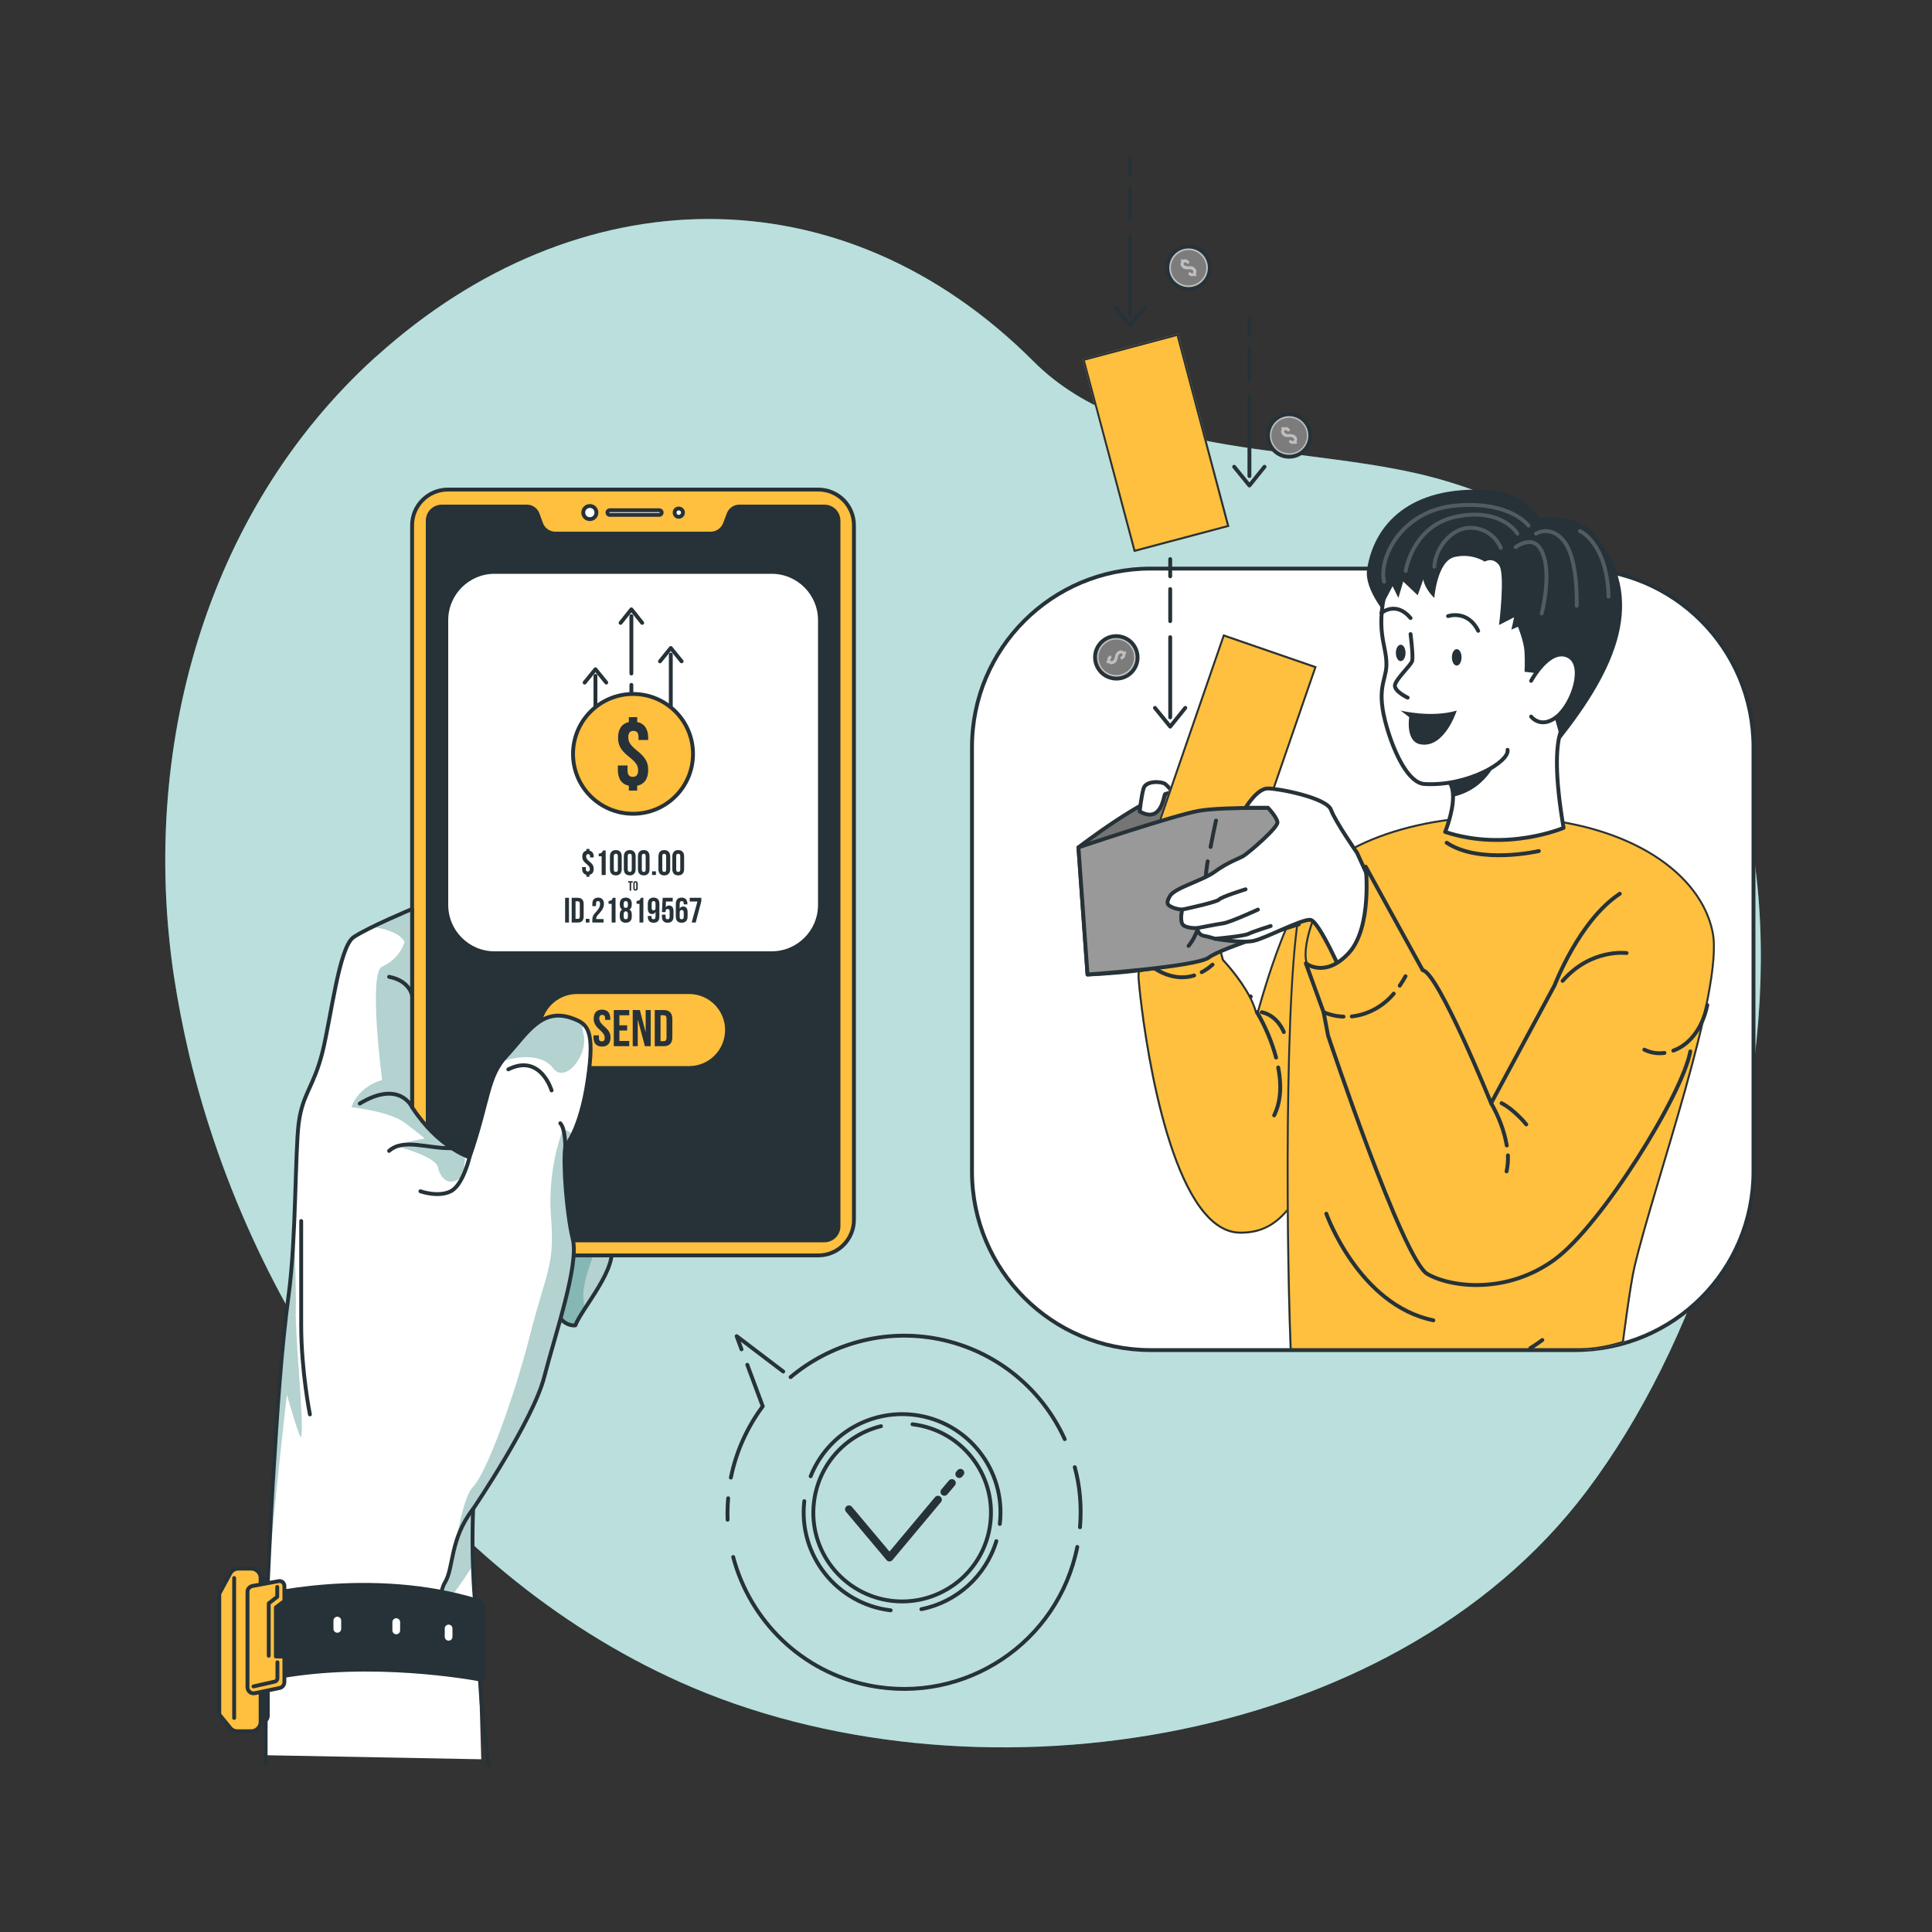 <svg xmlns="http://www.w3.org/2000/svg" viewBox="0 0 1000 1000" width="1000" height="1000"><rect x="0" y="0" width="1000" height="1000" fill="#333333" stroke="none"/><title>4457838</title><defs><clipPath clipPathUnits="userSpaceOnUse" id="cp1"><path d="m627.04 472.38c-6.13-10.12-35.58-9.96-38.25-5.46 0 0 14.59 47.17 30.85 42.28 16.26-4.89 7.4-36.82 7.4-36.82z"></path></clipPath><clipPath clipPathUnits="userSpaceOnUse" id="cp2"><path d="m591.91 496.38c0 0-3.12 3.56-3.12 8.9 0 4.4 8.39 92.26 34.29 122.85 5.43 6.42 11.63 10.31 18.69 10.4 21.93 0.23 32.54-17.16 46.5-57.5q2.6-7.53 5.41-16.18c13.56-41.64 30.23-128.49 30.23-128.49 0 0-29.58 6.86-47.12 24.25-7.67 7.6-15.65 29.17-20.76 45.01-2.51 7.78-4.33 14.17-5.09 16.87-0.24 0.89-0.37 1.38-0.37 1.38-0.67-2.61-1.79-5.28-3.1-7.87q-0.02-0.05-0.03-0.07-0.08-0.1-0.11-0.2c-5.29-10.16-13.9-19.13-13.9-19.13l-6.39-24.21c0 0-2.25 4.41-12.47 5.98-10.22 1.56-25.78-11.44-25.78-11.44z"></path></clipPath><clipPath clipPathUnits="userSpaceOnUse" id="cp3"><path d="m840.48 694.87c0 0 3.73-29.44 6-39.05 10.24-43.28 46.3-143.54 40.49-173.21-5.98-30.49-42.54-57.17-101.53-60.1-54.72-2.73-99.83 16.67-110.62 39.21-10.29 21.52-9.87 170.05-7.26 237.06 0 0 112.73 0 150.31 0 11.87 0 22.61-3.91 22.61-3.91z"></path></clipPath><clipPath clipPathUnits="userSpaceOnUse" id="cp4"><path d="m681.49 344.97l-33.69 97.68-48.38-16.68 33.7-97.69z"></path></clipPath><clipPath clipPathUnits="userSpaceOnUse" id="cp5"><path d="m586.89 285.74l-26.55-99.87 49.46-13.14 26.54 99.87z"></path></clipPath><clipPath clipPathUnits="userSpaceOnUse" id="cp6"><path d="m706.92 448.57c-2.8-5.08-10.8-2.63-20.13 12.04-9.33 14.66-13.14 31.77-10.89 37.99 2.26 6.23 32.45 13.78 32.45 13.78l6.22-15.78z"></path></clipPath></defs><style>		.s0 { fill: #1A938A } 		.s1 { opacity: .7;fill: #ffffff } 		.s2 { fill: none;stroke: #263238;stroke-linecap: round;stroke-linejoin: round;stroke-width: 2 } 		.s3 { fill: none;stroke: #263238;stroke-linecap: round;stroke-linejoin: round;stroke-width: 4 } 		.s4 { fill: #ffffff;stroke: #263238;stroke-linecap: round;stroke-linejoin: round;stroke-width: 2 } 		.s5 { opacity: .7;fill: #000000 } 		.s6 { fill: #FFBF3F;stroke: #263238;stroke-linecap: round;stroke-linejoin: round;stroke-width: 2 } 		.s7 { fill: #263238 } 		.s8 { fill: none;stroke: #ffffff;stroke-linecap: round;stroke-linejoin: round;stroke-width: 2 } 		.s9 { fill: #757575;stroke: #263238;stroke-linecap: round;stroke-linejoin: round;stroke-width: 2 } 		.s10 { fill: #000000 } 		.s11 { fill: #999999;stroke: #263238;stroke-linecap: round;stroke-linejoin: round;stroke-width: 2 } 		.s12 { fill: #bfbfbf;stroke: #263238;stroke-linecap: round;stroke-linejoin: round;stroke-width: 2 } 		.s13 { fill: #ffffff } 		.s14 { opacity: .4;fill:rgb(65, 143, 138) } 	</style><g id="Background Simple"><g id="&lt;Group&gt;"><path id="&lt;Path&gt;" class="s0" d="m193.9 185.2q0.6-0.5 1.2-1c103.1-92.9 240.1-97 339.9 2.9 52 52.1 144.4 42.2 210.4 61 227.9 65 188.5 374.1 75.9 523.6-101.5 134.8-321.6 165.3-469.4 98.9-129.9-58.3-221.4-188.5-254-324.7-3.2-13.7-5.9-27.5-8-41.4-17.1-115.9 15.8-239 104-319.3z"></path><path id="&lt;Path&gt;" class="s1" d="m193.9 185.2q0.6-0.5 1.2-1c103.1-92.9 240.1-97 339.9 2.9 52 52.1 144.4 42.2 210.4 61 227.9 65 188.5 374.1 75.9 523.6-101.5 134.8-321.6 165.3-469.4 98.9-129.9-58.3-221.4-188.5-254-324.7-3.2-13.7-5.9-27.5-8-41.4-17.1-115.9 15.8-239 104-319.3z"></path></g></g><g id="Bubble"><g id="&lt;Group&gt;"><path id="&lt;Path&gt;" class="s2" d="m557.6 800.7c-9.9 49.5-58.1 81.6-107.6 71.7-35.4-7.1-61.9-33.8-70.5-66.5"></path><path id="&lt;Path&gt;" class="s2" d="m556.3 759.4c2.7 9.9 3.6 20.4 2.7 31.1"></path><path id="&lt;Path&gt;" class="s2" d="m409.2 712.8c20.5-17.2 48.4-25.3 76.7-19.7 29.9 6 53.5 26 65.2 51.8"></path><path id="&lt;Path&gt;" class="s2" d="m383.8 698.4l-2.5-6.8 24.1 18.3"></path><path id="&lt;Path&gt;" class="s2" d="m378.3 764.8c2.8-13.8 8.6-26.3 16.5-36.9l-8-21.5"></path><path id="&lt;Path&gt;" class="s2" d="m376.6 786.6q-0.2-5.5 0.3-11.1"></path><g id="&lt;Group&gt;"><path id="&lt;Path&gt;" class="s2" d="m472.3 737.2c25.2 3 43.3 25.8 40.3 51.1-2.9 25.2-25.8 43.2-51 40.3-25.2-3-43.3-25.8-40.3-51 2.3-19.7 16.6-35 34.7-39.4"></path><path id="&lt;Path&gt;" class="s2" d="m461 833.5c-27.9-3.3-47.9-28.6-44.7-56.5"></path><path id="&lt;Path&gt;" class="s2" d="m515.7 797.7c-5.5 18.1-20.6 31.6-38.8 35.2"></path><path id="&lt;Path&gt;" class="s2" d="m419.6 764.1c8.3-20.9 29.8-34.5 53.3-31.8 27.9 3.3 47.9 28.6 44.6 56.5"></path><path id="&lt;Path&gt;" class="s3" d="m496.5 763l0.6-0.7"></path><path id="&lt;Path&gt;" class="s3" d="m488.8 772.2l3.9-4.6"></path><path id="&lt;Path&gt;" class="s3" d="m439.4 781.2l21 25 25.1-30"></path></g></g></g><g id="Character"><path id="&lt;Path&gt;" class="s4" d="m815.2 698.8h-219.7c-51 0-92.4-41.4-92.4-92.4v-219.7c0-51.1 41.4-92.4 92.4-92.4h219.7c51.1 0 92.4 41.3 92.4 92.4v219.7c0 51-41.3 92.4-92.4 92.4z"></path><g id="&lt;Group&gt;"><g id="&lt;Group&gt;"><g id="&lt;Clip Group&gt;" clip-path="url(#cp1)"><g id="&lt;Group&gt;" style="opacity: .3"><path id="&lt;Path&gt;" class="s5" d="m627 472.4c-6.1-10.1-35.5-10-38.2-5.5 0 0 14.6 47.2 30.8 42.3 16.3-4.9 7.4-36.8 7.4-36.8z"></path></g><path id="&lt;Path&gt;" class="s6" d="m627 472.4c-6.1-10.1-35.5-10-38.2-5.5 0 0 14.6 47.2 30.8 42.3 16.3-4.9 7.4-36.8 7.4-36.8z"></path></g><g id="&lt;Clip Group&gt;" clip-path="url(#cp2)"><g id="&lt;Group&gt;" style="opacity: .3"><path id="&lt;Path&gt;" class="s5" d="m623.1 628.1c5.4 6.4 11.6 10.3 18.7 10.4 21.9 0.3 32.5-17.1 46.5-57.5l-0.3-93.7c0 0-16.5 3.2-32 18.3-2.5 7.8-4.3 14.2-5.1 16.9 6.2 12.8 17 42.4 4.6 73.8-8 20.4-21.1 28.7-32.4 31.8z"></path></g><path id="&lt;Path&gt;" class="s6" d="m591.9 496.4c0 0-3.1 3.5-3.1 8.9 0 4.4 8.4 92.2 34.3 122.8 5.4 6.4 11.6 10.3 18.7 10.4 21.9 0.3 32.5-17.1 46.5-57.5q2.6-7.5 5.4-16.1c13.5-41.7 30.2-128.5 30.2-128.5 0 0-29.6 6.8-47.1 24.2-7.7 7.6-15.7 29.2-20.8 45-2.5 7.8-4.3 14.2-5.1 16.9-0.2 0.9-0.3 1.4-0.3 1.4-0.7-2.6-1.8-5.3-3.1-7.9q0 0-0.1-0.1 0-0.1-0.1-0.2c-5.3-10.1-13.9-19.1-13.9-19.1l-6.4-24.2c0 0-2.2 4.4-12.4 6-10.3 1.5-25.8-11.5-25.8-11.5z"></path></g><path id="&lt;Path&gt;" class="s2" d="m661.6 552.5c1.6 8.2 1.7 17.1-2.1 24.8"></path><path id="&lt;Path&gt;" class="s2" d="m650.6 523.9c4.3 7.3 7.7 15.3 9.9 23.5"></path><path id="&lt;Path&gt;" class="s2" d="m664.5 534.2c0 0-3-8.4-11.4-10.3"></path><path id="&lt;Path&gt;" class="s2" d="m622 503.2c2-1 3.9-2.4 5.6-3.9"></path><path id="&lt;Path&gt;" class="s2" d="m591.9 496.4c6.5 7 16.7 11.5 26.2 8.5"></path><path id="&lt;Path&gt;" class="s6" d="m647.3 515.7q0 0 0.1 0.2 0-0.1-0.1-0.2 0 0 0 0z"></path></g><g id="&lt;Clip Group&gt;" clip-path="url(#cp3)"><g id="&lt;Group&gt;" style="opacity: .3"><path id="&lt;Path&gt;" class="s5" d="m828.7 515.9c-28.3 38.9-59.2 97-59.2 97l-84.4-105.2c0 0 19.3 133.7 29.9 148.1 10.5 14.5 10 21.1 10 21.1 0 0 26.8 28.8 46.8 24.9 17.1-3.3 78.3-71.6 97.4-150.8z"></path></g><path id="&lt;Path&gt;" class="s6" d="m840.5 694.9c0 0 3.7-29.5 6-39.1 10.2-43.3 46.3-143.5 40.5-173.2-6-30.5-42.6-57.2-101.6-60.1-54.7-2.7-99.8 16.7-110.6 39.2-10.3 21.5-9.9 170.1-7.2 237.1 0 0 112.7 0 150.3 0 11.8 0 22.6-3.9 22.6-3.9z"></path></g><g id="&lt;Group&gt;"><path id="&lt;Path&gt;" class="s4" d="m809.3 428.5c0 0-29.5 12.6-61.3 2.1 0 0 4.1-9.9 4.1-18.2 0-4.1-1-7.8-4.1-9.5 0 0 1.4-1.6 3.9-4.1q0 0 0 0c12.1-12.3 48.7-46.8 60.6-26.2 0 0-12.5 1.1-3.2 55.9z"></path><path id="&lt;Path&gt;" class="s7" d="m776 390.3c0 0-4.8 17.8-23.9 22.1 0-4.1-1-7.8-4.1-9.5 0 0 1.4-1.6 3.9-4.1q0 0 0 0c11.7-4.6 24.1-8.5 24.1-8.5z"></path><path id="&lt;Path&gt;" class="s4" d="m820.8 343.6c12.6-50.4-14.6-67.6-31.7-74.2-27.5-10.6-62.2 1.5-70.3 29.4-8.1 28-0.8 34.4-1.2 45.8-0.3 8-5.6 12 0.3 32.1 3.9 13.3 11.1 28.6 19.4 29.1 22.7 1.3 44.2-11.7 43-17.7"></path><path id="&lt;Path&gt;" class="s2" d="m749.5 318.9c0 0 10.1-3.5 15.6 7.6"></path><path id="&lt;Path&gt;" class="s2" d="m715 317.3c0 0 7.5-6.5 15.1 2.6"></path><path id="&lt;Path&gt;" class="s7" d="m751.5 340.2c0 2.4 1.1 4.3 2.5 4.3 1.4 0 2.5-1.9 2.5-4.3 0-2.3-1.1-4.2-2.5-4.2-1.4 0-2.5 1.9-2.5 4.2z"></path><path id="&lt;Path&gt;" class="s7" d="m722.5 337.9c0 2.4 1.1 4.3 2.5 4.3 1.4 0 2.5-1.9 2.5-4.3 0-2.3-1.1-4.2-2.5-4.2-1.4 0-2.5 1.9-2.5 4.2z"></path><path id="&lt;Path&gt;" class="s4" d="m730.1 328.2c0 0 1.5 11.7 0.8 14-0.7 2.2-8.5 9.4-8.9 12.5-0.3 3.2 6.6 6.4 6.6 6.4"></path><path id="&lt;Path&gt;" class="s7" d="m725 367.8c0 0 15.8 3.9 29 0 0 0-6.2 19.5-18.6 17.5-8.1-1.3-6-14.1-6-14.1z"></path><path id="&lt;Path&gt;" class="s7" d="m768.5 290.7c0 0-6.6-4.5-15.6-2.4-9.1 2.1-10.5 21.2-10.5 21.2 0 0-4.8-4.3-5.7-9.6l-2.9 8.2-7.5-7.1-2.5 8.5-3-6.1-5.9 11.3c0 0-8.7-11.3-7.3-20 3.7-23.7 22.5-43.2 61.9-41.1 19.8 1 27.2 14.6 27.2 14.6 0 0 19.4-2.6 28 7.5 29.3 34.2 10.9 71.4-16.9 106.7l-9.5-33.6-9.2-1.1c0 0 0.3-5 0-10.3-0.3-5.3-3.4-13-3.4-13l-3.4 1.5 1.4-6.4-7.8 4c0 0 3.3-26.5 0-31-3.3-4.4-7.4-1.8-7.4-1.8z"></path><path id="&lt;Path&gt;" class="s4" d="m792.5 352.4c0 0 9.2-17.2 18.9-13 9.6 4.2 2.9 24.7-5.5 31.5-8.4 6.7-13.4 0-13.4 0"></path><g id="&lt;Group&gt;" style="opacity: .2"><path id="&lt;Path&gt;" class="s8" d="m776.8 283.6c0 0-3.4-9.6-14.7-10.4-11.3-0.7-19.4 11.5-19.7 20.1"></path><path id="&lt;Path&gt;" class="s8" d="m784.5 283.2c0 0 7.7-5.9 12.2 0 7.6 10.1 1.3 34.3 1.3 34.3"></path><path id="&lt;Path&gt;" class="s8" d="m795 276.2c0 0 8.1-5 15 4.6 6.9 9.5 6.1 32.7 6.1 32.7"></path><path id="&lt;Path&gt;" class="s8" d="m817.8 274.9c0 0 14 5.9 14.8 33.9"></path><path id="&lt;Path&gt;" class="s8" d="m785.4 276.2c0 0-7.8-13.4-31.1-8.9-23.2 4.4-26.7 28.2-26.7 28.2"></path><path id="&lt;Path&gt;" class="s8" d="m791.2 272.1c0 0-9.4-13-37.8-10.4-28.4 2.6-39.9 27.5-37 39.4"></path></g></g><g id="&lt;Group&gt;"><g id="&lt;Group&gt;"><path id="&lt;Path&gt;" class="s9" d="m558.2 438.6c0 0 33.8-26 48.6-28.7 14.7-2.6 65.4 8.5 65.4 8.5v60c0 0-31.7 3.5-46 13.9-14.2 10.5-63.3 12.1-63.3 12.1z"></path><path id="&lt;Path&gt;" class="s4" d="m589.9 420c0 0 0.8-7.7 2-11.9 1.2-4.2 9.4-3.7 11.2-2.3 1.9 1.5 3.7 4.1 3.7 4.1 0 0-2.9 0.9-3.7 1.1-0.8 0.3-1.6 15.6-13.2 9z"></path><g id="&lt;Clip Group&gt;" clip-path="url(#cp4)"><g id="&lt;Group&gt;" style="opacity: .5"><g id="&lt;Group&gt;" style="opacity: .7"><path id="&lt;Compound Path&gt;" fill-rule="evenodd" class="s10" d="m633.1 328.3l48.4 16.7-33.7 97.7-48.4-16.7zm2.5 5.1l-31.1 90.1 40.8 14.1 31.1-90.2z"></path></g></g><g id="&lt;Group&gt;" style="opacity: .5"><path id="&lt;Path&gt;" class="s5" d="m640.3 341l-4.2 12.1c-0.4 1.3-1.9 2-3.2 1.6-1.4-0.5-2.1-2-1.6-3.3l4.1-12.1c0.5-1.3 2-2.1 3.3-1.6 1.4 0.5 2.1 2 1.6 3.3z"></path></g><g id="&lt;Group&gt;" style="opacity: .5"><path id="&lt;Path&gt;" class="s5" d="m649.7 419.6l-4.2 12c-0.5 1.4-1.9 2.1-3.3 1.6-1.3-0.4-2.1-1.9-1.6-3.3l4.2-12c0.4-1.4 1.9-2.1 3.3-1.6 1.3 0.4 2 1.9 1.6 3.3z"></path></g><g id="&lt;Group&gt;" style="opacity: .5"><g id="&lt;Group&gt;" style="opacity: .7"><path id="&lt;Compound Path&gt;" fill-rule="evenodd" class="s10" d="m645.7 370.3c8.4 2.9 12.8 12 9.9 20.4-2.9 8.4-12 12.8-20.4 9.9-8.3-2.9-12.8-12-9.9-20.4 2.9-8.3 12-12.8 20.4-9.9zm0.1 12.7c-1.9-0.6-3.4-0.4-5.8 1.2-2 1.2-3 1.4-4.2 1-1.1-0.4-1.4-1-1.1-1.8 0.2-0.9 0.9-1.2 2-0.8l0.7 0.3 0.9-2.5-0.6-0.1c-2.2-0.8-3.9-0.4-4.9 1.3l-1.2-0.4-0.8 2.1 1.2 0.4c-0.2 2 0.9 3.4 3.1 4.1 1.9 0.7 3.5 0.4 5.8-1.1 2-1.3 3-1.5 4.2-1.1 1.2 0.5 1.4 1.1 1.1 1.9-0.3 0.9-0.9 1.2-2 0.8l-1.3-0.4-0.9 2.4 1.2 0.4c2.2 0.8 3.9 0.3 5-1.4l1.1 0.4 0.8-2.1-1.2-0.4c0.2-2-0.9-3.4-3.1-4.2z"></path></g></g><path id="&lt;Path&gt;" class="s6" d="m681.5 345l-33.7 97.7-48.4-16.7 33.7-97.7z"></path></g><g id="&lt;Clip Group&gt;" clip-path="url(#cp5)"><g id="&lt;Group&gt;" style="opacity: .5"><g id="&lt;Group&gt;" style="opacity: .7"><path id="&lt;Compound Path&gt;" fill-rule="evenodd" class="s10" d="m636.3 272.6l-49.4 13.1-26.6-99.8 49.5-13.2zm-4.9-2.8l-24.5-92.1-41.7 11 24.5 92.2z"></path></g></g><g id="&lt;Group&gt;" style="opacity: .5"><path id="&lt;Path&gt;" class="s5" d="m623.3 266.1l-3.3-12.4c-0.4-1.4 0.5-2.8 1.8-3.1 1.4-0.4 2.8 0.4 3.2 1.8l3.3 12.3c0.3 1.4-0.5 2.8-1.9 3.2-1.3 0.4-2.8-0.5-3.1-1.8z"></path></g><g id="&lt;Group&gt;" style="opacity: .5"><path id="&lt;Path&gt;" class="s5" d="m571.7 206.1l-3.3-12.4c-0.4-1.3 0.5-2.7 1.8-3.1 1.4-0.4 2.8 0.4 3.2 1.8l3.3 12.4c0.3 1.3-0.5 2.8-1.9 3.1-1.3 0.4-2.8-0.4-3.1-1.8z"></path></g><g id="&lt;Group&gt;" style="opacity: .5"><g id="&lt;Group&gt;" style="opacity: .7"><path id="&lt;Compound Path&gt;" fill-rule="evenodd" class="s10" d="m602.5 244.7c-8.6 2.3-17.4-2.8-19.7-11.3-2.2-8.6 2.9-17.4 11.4-19.7 8.6-2.2 17.4 2.9 19.6 11.4 2.3 8.6-2.8 17.4-11.3 19.6zm-7.2-10.4c1.9-0.5 3-1.6 4.2-4.3 0.9-2.1 1.6-2.8 2.8-3.1 1.2-0.3 1.8 0 2 0.8 0.2 0.9-0.1 1.5-1.3 1.8l-0.7 0.2 0.7 2.5 0.5-0.2c2.3-0.6 3.5-1.9 3.4-3.9l1.2-0.3-0.6-2.2-1.2 0.4c-0.9-1.8-2.6-2.3-4.9-1.7-1.9 0.5-3 1.6-4.1 4.2-1 2.1-1.7 2.8-2.9 3.2-1.2 0.3-1.8-0.1-2-1-0.2-0.8 0.1-1.4 1.3-1.8l1.3-0.3-0.7-2.5-1.1 0.3c-2.3 0.6-3.5 2-3.4 3.9l-1.2 0.4 0.6 2.1 1.2-0.3c0.9 1.8 2.6 2.4 4.9 1.8z"></path></g></g><path id="&lt;Path&gt;" class="s6" d="m586.9 285.7l-26.6-99.8 49.5-13.2 26.5 99.9z"></path></g><path id="&lt;Path&gt;" class="s11" d="m558.2 438.6c0 0 49-16.5 62.2-18.9 13.2-2.4 51.8-1.3 51.8-1.3v60c0 0-40.3 12.3-46.5 17.2-6.2 4.8-62.8 8.8-62.8 8.8z"></path><path id="&lt;Path&gt;" class="s2" d="m625.1 445.8c-2.5 13.9-0.7 32.5-9.9 43.8"></path><path id="&lt;Path&gt;" class="s2" d="m629.4 424.7q-1.5 6.8-2.8 13.7"></path><g id="&lt;Group&gt;"><path id="&lt;Path&gt;" class="s12" d="m678.2 225.4c0 6.1-4.9 11-11 11-6 0-10.9-4.9-10.9-11 0-6 4.9-11 10.9-11 6.1 0 11 5 11 11z"></path><g id="&lt;Group&gt;" style="opacity: .5"><g id="&lt;Group&gt;" style="opacity: .7"><path id="&lt;Compound Path&gt;" fill-rule="evenodd" class="s10" d="m660.4 231.6c-3.4-3.8-3.1-9.6 0.7-13 3.8-3.4 9.6-3.1 13 0.7 3.4 3.8 3.1 9.6-0.7 13-3.8 3.4-9.6 3-13-0.7zm3.5-6.4c0.7 0.8 1.6 1.1 3.2 1 1.4-0.1 1.9 0.1 2.4 0.6 0.5 0.6 0.4 1 0.1 1.3-0.4 0.3-0.8 0.3-1.3-0.2l-0.3-0.3-1.1 1 0.3 0.2c0.9 1 1.9 1.3 2.8 0.7l0.5 0.5 1-0.8-0.5-0.6c0.6-0.9 0.5-1.9-0.4-2.9-0.8-0.8-1.6-1.1-3.3-1-1.3 0.1-1.8-0.1-2.3-0.7-0.5-0.5-0.4-0.9-0.1-1.2 0.4-0.3 0.8-0.4 1.3 0.2l0.5 0.5 1.1-0.9-0.4-0.6c-0.9-1-2-1.2-2.9-0.6l-0.5-0.6-1 0.9 0.5 0.5c-0.7 0.9-0.5 2 0.4 3z"></path></g></g></g><g id="&lt;Group&gt;"><path id="&lt;Path&gt;" class="s12" d="m626.2 138.6c0 6.1-4.9 11-11 11-6.1 0-11-4.9-11-11 0-6.1 4.9-11 11-11 6.1 0 11 4.9 11 11z"></path><g id="&lt;Group&gt;" style="opacity: .5"><g id="&lt;Group&gt;" style="opacity: .7"><path id="&lt;Compound Path&gt;" fill-rule="evenodd" class="s10" d="m608.4 144.7c-3.4-3.7-3.1-9.6 0.7-12.9 3.7-3.4 9.6-3.1 12.9 0.7 3.4 3.7 3.1 9.6-0.7 12.9-3.7 3.4-9.6 3.1-12.9-0.7zm3.4-6.4c0.8 0.9 1.6 1.2 3.3 1.1 1.3-0.1 1.9 0.1 2.3 0.6 0.5 0.5 0.5 0.9 0.1 1.3-0.4 0.3-0.7 0.3-1.2-0.2l-0.3-0.4-1.1 1 0.2 0.3c0.9 1 1.9 1.2 2.9 0.7l0.5 0.5 0.9-0.8-0.5-0.6c0.7-0.9 0.5-1.9-0.4-2.9-0.7-0.9-1.6-1.2-3.2-1.1-1.3 0.1-1.9-0.1-2.4-0.6-0.4-0.5-0.4-0.9 0-1.2 0.4-0.4 0.8-0.4 1.2 0.1l0.6 0.6 1.1-1-0.5-0.5c-0.9-1-1.9-1.3-2.9-0.7l-0.5-0.5-0.9 0.8 0.5 0.6c-0.7 0.9-0.6 1.9 0.3 2.9z"></path></g></g></g><g id="&lt;Group&gt;"><path id="&lt;Path&gt;" class="s12" d="m575.2 350.9c-5.9-1.4-9.5-7.4-8.1-13.3 1.5-5.9 7.4-9.5 13.3-8 5.9 1.4 9.5 7.4 8.1 13.3-1.5 5.9-7.4 9.5-13.3 8z"></path><g id="&lt;Group&gt;" style="opacity: .5"><g id="&lt;Group&gt;" style="opacity: .7"><path id="&lt;Compound Path&gt;" fill-rule="evenodd" class="s10" d="m573.5 332.1c4.5-2.4 10-0.7 12.4 3.8 2.4 4.5 0.7 10.1-3.8 12.4-4.5 2.4-10 0.7-12.4-3.7-2.4-4.5-0.7-10.1 3.8-12.5zm5.4 4.9c-1 0.6-1.5 1.3-1.8 2.9-0.3 1.4-0.6 1.8-1.2 2.2-0.6 0.3-1 0.2-1.2-0.3-0.3-0.4-0.2-0.8 0.5-1.1l0.3-0.2-0.7-1.3-0.3 0.1c-1.1 0.7-1.6 1.6-1.3 2.7l-0.7 0.3 0.6 1.1 0.7-0.3c0.7 0.9 1.7 0.9 2.9 0.3 1-0.5 1.5-1.3 1.8-2.9 0.2-1.3 0.6-1.8 1.2-2.1 0.6-0.4 1-0.2 1.2 0.2 0.2 0.5 0.2 0.9-0.5 1.2l-0.6 0.4 0.6 1.3 0.7-0.4c1.1-0.6 1.6-1.5 1.3-2.6l0.7-0.3-0.6-1.2-0.7 0.4c-0.7-0.9-1.8-1-2.9-0.4z"></path></g></g></g></g><g id="&lt;Clip Group&gt;" clip-path="url(#cp6)"><g id="&lt;Group&gt;" style="opacity: .5"><path id="&lt;Path&gt;" class="s5" d="m706.9 448.6c-2.8-5.1-10.8-2.7-20.1 12-9.3 14.7-13.2 31.8-10.9 38 2.3 6.2 32.4 13.8 32.4 13.8l6.3-15.8z"></path></g><path id="&lt;Path&gt;" class="s6" d="m706.9 448.6c-2.8-5.1-10.8-2.7-20.1 12-9.3 14.7-13.2 31.8-10.9 38 2.3 6.2 32.4 13.8 32.4 13.8l6.3-15.8z"></path></g><g id="&lt;Group&gt;"><path id="&lt;Path&gt;" class="s4" d="m719.7 479.3l-17.3-37.9c0 0-11.3-16.2-13.5-22.3-2.3-6.2-27.1-11-32.7-11-5.6 0-11.5 10-11.5 10h11.6c0 0 4.4 4.6 4.9 7.4 0.6 2.7-15.4 16.3-17.7 17.6-2.2 1.3-8.2 3.3-14.6 8-6.3 4.7-20.6 8.3-23.3 12.6-2.6 4.2-0.8 5 1.2 5.9 1.9 1 5.1 1.2 5.1 1.2 0 0-1.2 4.8 0 7.3 1.1 2.5 7.7 2.3 7.7 2.3 0 0 0.4 3.5 3.6 4 3.2 0.6 5.7 1.5 5.7 1.5 0 0 13.7 2.4 19.9 1.1 6.2-1.3 24.8-11.3 29.4-10.9 4.6 0.4 17.2 29.7 17.2 29.7 0 0 21.6-3.6 24.3-26.5z"></path><path id="&lt;Path&gt;" class="s2" d="m611.9 470.8c0 0 17.9-3.8 19.1-5.2 1.1-1.4 13.7-5.3 13.7-5.3"></path><path id="&lt;Path&gt;" class="s2" d="m619.6 480.4c0 0 10.1-2 13.6-2.5 3.5-0.5 17.9-7.1 17.9-7.1"></path><path id="&lt;Path&gt;" class="s2" d="m628.9 485.9c0 0 14.2-1.2 17.2-2.5 2.9-1.4 11.6-4.1 11.6-4.1"></path></g><path id="&lt;Path&gt;" class="s6" d="m838.4 462.6c-21 13.8-33.7 47.3-33.7 47.3l-32.9 61.1c0 0-27.6-68-35.4-68.8l-29.5-53.6c0 0 3.5 31.4-8.8 44.7-12.3 13.3-22.2 5.3-22.2 5.3l9.2 25.3 2.3 12.1c0 0 38.7 116.2 51.4 123.4 12.6 7.2 41.5 10.4 65.9-7.5 24.4-17.9 66.2-85.5 70.2-107.7"></path><path id="&lt;Path&gt;" class="s2" d="m724.5 510.2q1.6-2.4 3-4.9"></path><path id="&lt;Path&gt;" class="s2" d="m699.7 526.1c8.4-0.9 16.3-5.3 21.7-11.8"></path><path id="&lt;Path&gt;" class="s2" d="m685.1 523.9c3.2 1.4 6.8 2.2 10.3 2.3"></path><path id="&lt;Path&gt;" class="s2" d="m780.5 598c0.1 2.8-0.1 5.6-0.7 8.3"></path><path id="&lt;Path&gt;" class="s2" d="m771.8 571c3.9 6.8 6.8 14.3 8.1 21.9"></path><path id="&lt;Path&gt;" class="s2" d="m790 582c0 0-6-7.5-12.8-11"></path><path id="&lt;Path&gt;" class="s2" d="m841.9 493.3c0 0-18.4-2.5-33.1 14.4"></path><path id="&lt;Path&gt;" class="s2" d="m861.5 545c-3.6 0.5-7.2-0.1-10.4-1.7"></path><path id="&lt;Path&gt;" class="s2" d="m883.7 520.2c-2.9 14-10.8 21.2-17.6 23.6"></path></g><path id="&lt;Path&gt;" class="s2" d="m796.5 440.5c0 0-30.6 7.1-47.7-4.3"></path><path id="&lt;Path&gt;" class="s2" d="m686.5 628.2c0 0 16.7 47.2 55.4 55.2"></path><path id="&lt;Path&gt;" class="s2" d="m798.3 693.6c-2 1.5-4.1 2.9-6.2 4.2"></path><g id="&lt;Group&gt;"><g id="&lt;Group&gt;"><path id="&lt;Path&gt;" class="s2" d="m584.9 122v41.5"></path><path id="&lt;Path&gt;" class="s2" d="m584.9 97.1v16.6"></path><path id="&lt;Path&gt;" class="s2" d="m584.9 81.6v8.9"></path><path id="&lt;Path&gt;" class="s2" d="m577.1 158.7l7.8 9.7 7.9-9.7"></path></g><g id="&lt;Group&gt;"><path id="&lt;Path&gt;" class="s2" d="m605.7 329.8v41.5"></path><path id="&lt;Path&gt;" class="s2" d="m605.7 304.9v16.6"></path><path id="&lt;Path&gt;" class="s2" d="m605.7 289.4v8.9"></path><path id="&lt;Path&gt;" class="s2" d="m597.8 366.4l7.9 9.7 7.8-9.7"></path></g><g id="&lt;Group&gt;"><path id="&lt;Path&gt;" class="s2" d="m646.7 204.9v41.5"></path><path id="&lt;Path&gt;" class="s2" d="m646.7 180v16.6"></path><path id="&lt;Path&gt;" class="s2" d="m646.7 164.5v8.9"></path><path id="&lt;Path&gt;" class="s2" d="m638.8 241.6l7.9 9.7 7.8-9.7"></path></g></g></g></g><g id="Hand"><g id="&lt;Group&gt;"><g id="&lt;Group&gt;"><path id="&lt;Path&gt;" class="s13" d="m285.5 662c-0.6 26.1 12.3 24 12.3 24 0.8-2.2 2.6-5.1 4.8-8.6 6.8-10.4 17.1-24.9 13.2-33.5-1.7-3.9-5-9.4-8.6-14.9-6.9-10.6-14.8-21.3-14.8-21.3l34.4-5.7c0 0 24.5 10.1 43.9 11.3q0.7 0.1 1.5 0.1c17.6 0.3 14.8-13.6 14.8-18 0-1.9-4.8-5.4-10.4-8.9-8-4.9-17.6-9.7-17.6-9.7l5.2-10.8c3.6 0.7 6.7 0.8 9.1 0.5 13.4-1.5 11.6-14.7 9.4-20.4-0.6-1.7-3.7-4.2-8-7-13.8-9.1-40.2-21.8-40.2-21.8h-38.6l-38.1 103.9c0 0 28.4 14.8 27.7 40.8z"></path><path id="&lt;Path&gt;" class="s14" d="m285.5 662c-0.6 26.1 12.3 24 12.3 24 0.8-2.2 2.6-5.1 4.8-8.6 6.8-10.4 17.1-24.9 13.2-33.5-1.7-3.9-5-9.4-8.6-14.9-6.9-10.6-14.8-21.3-14.8-21.3l34.4-5.7c0 0 24.5 10.1 43.9 11.3q0.7 0.1 1.5 0.1c17.6 0.3 14.8-13.6 14.8-18 0-1.9-4.8-5.4-10.4-8.9-8-4.9-17.6-9.7-17.6-9.7l5.2-10.8c3.6 0.7 6.7 0.8 9.1 0.5 13.4-1.5 11.6-14.7 9.4-20.4-0.6-1.7-3.7-4.2-8-7-13.8-9.1-40.2-21.8-40.2-21.8h-38.6l-38.1 103.9c0 0 28.4 14.8 27.7 40.8z"></path><path id="&lt;Path&gt;" class="s14" d="m285.5 662c-0.6 26.1 12.3 24 12.3 24 0.8-2.2 2.6-5.1 4.8-8.6-0.4-2.4-0.7-5-0.7-7.6 0.2-8.9 7.5-25.9 7.5-25.9l-7.5-11.9c1.1-1.1 3-2.1 5.3-3-6.9-10.6-14.8-21.3-14.8-21.3l34.4-5.7c0 0 24.5 10.1 43.9 11.3q0.7 0.1 1.5 0.1c-1.2-9.7 2.7-22 4.4-26.9-8-4.9-17.6-9.7-17.6-9.7l5.2-10.8c3.6 0.7 6.7 0.8 9.1 0.5-1.7-8.5 0-20.2 1.4-27.4-13.8-9.1-40.2-21.8-40.2-21.8h-38.6l-38.1 103.9c0 0 28.4 14.8 27.7 40.8z"></path><g id="&lt;Group&gt;"><path id="&lt;Path&gt;" class="s2" d="m295.8 517.3h38.7c0 0 45.7 21.9 48.2 28.8 2.6 6.8 4.7 24.1-18.5 19.9l-5.2 10.8c0 0 28 14 28 18.6 0 4.6 3 19.1-16.4 17.9-19.3-1.2-43.8-11.3-43.8-11.3l-34.4 5.7c0 0 18.3 24.7 23.4 36.2 5.2 11.4-14.8 33.4-18 42.1 0 0-12.9 2.1-12.3-24 0.7-26-27.7-40.8-27.7-40.8"></path><path id="&lt;Path&gt;" class="s2" d="m305 639.2c0 0-9.7-5.4-15 4.7"></path></g></g><g id="&lt;Group&gt;"><path id="&lt;Path&gt;" class="s6" d="m423.5 649.8h-191.7c-10.2 0-18.5-8.3-18.5-18.5v-359.4c0-10.2 8.3-18.5 18.5-18.5h191.7c10.3 0 18.5 8.3 18.5 18.5v359.4c0 10.2-8.2 18.5-18.5 18.5z"></path><path id="&lt;Path&gt;" class="s7" d="m435 269.5v365.2c0 4.6-3.7 8.3-8.3 8.3h-198c-4.6 0-8.3-3.7-8.3-8.3v-365.2c0-4.6 3.7-8.3 8.3-8.3h44c2.9 0 5.5 1.8 6.5 4.5l1.8 5c1 2.7 3.6 4.5 6.5 4.5h80.3c2.9 0 5.5-1.8 6.5-4.5l1.9-5c1-2.7 3.6-4.5 6.5-4.5h44c4.6 0 8.3 3.7 8.3 8.3z"></path><path id="&lt;Path&gt;" class="s6" d="m356.7 552.8h-58c-10.9 0-19.7-8.8-19.7-19.7 0-10.8 8.8-19.6 19.7-19.6h58c10.8 0 19.6 8.8 19.6 19.6 0 10.9-8.8 19.7-19.6 19.7z"></path><g id="&lt;Group&gt;"><path id="&lt;Path&gt;" class="s4" d="m308.7 265.3c0 1.9-1.5 3.4-3.4 3.4-1.9 0-3.4-1.5-3.4-3.4 0-1.9 1.5-3.4 3.4-3.4 1.9 0 3.4 1.5 3.4 3.4z"></path><path id="&lt;Path&gt;" class="s4" d="m353.5 265.3c0 1.2-1 2.2-2.2 2.2-1.2 0-2.1-1-2.1-2.2 0-1.2 0.9-2.1 2.1-2.1 1.2 0 2.2 0.9 2.2 2.1z"></path><path id="&lt;Path&gt;" class="s4" d="m341.3 266.5h-25.7c-0.6 0-1.2-0.5-1.2-1.2 0-0.7 0.6-1.2 1.2-1.2h25.7c0.6 0 1.2 0.5 1.2 1.2 0 0.7-0.6 1.2-1.2 1.2z"></path></g><path id="&lt;Path&gt;" class="s4" d="m399.4 493.4h-143.4c-13.8 0-25-11.2-25-25v-147.4c0-13.8 11.2-25 25-25h143.4c13.8 0 25 11.2 25 25v147.4c0 13.8-11.2 25-25 25z"></path><g id="&lt;Group&gt;"><g id="&lt;Group&gt;"><g id="&lt;Group&gt;"><path id="&lt;Path&gt;" class="s2" d="m308.2 379.5v-29.7"></path><path id="&lt;Path&gt;" class="s2" d="m308.2 397.3v-11.9"></path><path id="&lt;Path&gt;" class="s2" d="m308.2 408.4v-6.4"></path><path id="&lt;Path&gt;" class="s2" d="m313.8 353.3l-5.6-6.9-5.6 6.9"></path></g><g id="&lt;Group&gt;"><path id="&lt;Path&gt;" class="s2" d="m347.2 368.5v-29.7"></path><path id="&lt;Path&gt;" class="s2" d="m347.2 386.3v-11.9"></path><path id="&lt;Path&gt;" class="s2" d="m347.2 397.4v-6.4"></path><path id="&lt;Path&gt;" class="s2" d="m352.8 342.3l-5.6-6.9-5.6 6.9"></path></g><g id="&lt;Group&gt;"><path id="&lt;Path&gt;" class="s2" d="m326.8 348.6v-29.7"></path><path id="&lt;Path&gt;" class="s2" d="m326.8 366.4v-11.9"></path><path id="&lt;Path&gt;" class="s2" d="m326.8 377.5v-6.4"></path><path id="&lt;Path&gt;" class="s2" d="m332.4 322.4l-5.6-7-5.6 7"></path></g></g><path id="&lt;Path&gt;" class="s6" d="m358.7 390.2c0 17.2-13.9 31-31 31-17.2 0-31.1-13.8-31.1-31 0-17.1 13.9-31 31.1-31 17.1 0 31 13.9 31 31z"></path><g id="&lt;Group&gt;"><path id="&lt;Compound Path&gt;" class="s7" d="m325.5 373.7v-2.5h4.3v2.5c3.8 0.8 5.7 3.7 5.7 8.2v1.1h-5v-1.4c0-2.4-1-3.3-2.6-3.3-1.7 0-2.7 0.9-2.7 3.3 0 2.4 1 4.1 4.5 6.9 4.4 3.5 5.8 6.1 5.8 10 0 4.5-1.9 7.4-5.7 8.2v2.5h-4.3v-2.5c-3.8-0.8-5.7-3.7-5.7-8.2v-2.3h5v2.6c0 2.4 1.1 3.3 2.7 3.3 1.7 0 2.8-0.9 2.8-3.3 0-2.4-1-4.1-4.5-6.9-4.4-3.4-5.9-6.1-5.9-10 0-4.5 1.9-7.3 5.6-8.2z"></path></g></g><g id="&lt;Group&gt;"><path id="&lt;Compound Path&gt;" class="s7" d="m303.5 440.3v-0.9h1.6v0.9c1.5 0.3 2.2 1.4 2.2 3.1v0.4h-1.9v-0.5c0-0.9-0.4-1.2-1-1.2-0.6 0-1 0.3-1 1.2 0 0.9 0.4 1.6 1.7 2.6 1.6 1.3 2.2 2.3 2.2 3.8 0 1.7-0.7 2.8-2.2 3.1v1h-1.6v-1c-1.4-0.3-2.2-1.4-2.2-3.1v-0.9h1.9v1c0 0.9 0.4 1.3 1.1 1.3 0.6 0 1-0.4 1-1.3 0-0.9-0.4-1.5-1.7-2.6-1.6-1.3-2.2-2.3-2.2-3.8 0-1.7 0.7-2.8 2.1-3.1z"></path><path id="&lt;Compound Path&gt;" class="s7" d="m309.9 441.8c1.5 0 1.9-0.8 2.2-1.6h1.4v12.7h-2.1v-9.7h-1.5z"></path><path id="&lt;Compound Path&gt;" fill-rule="evenodd" class="s7" d="m315.7 443.3c0-2.1 1.1-3.3 3.1-3.3 1.9 0 3 1.2 3 3.3v6.6c0 2-1.1 3.2-3 3.2-2 0-3.1-1.2-3.1-3.2zm2 6.7c0 1 0.4 1.3 1.1 1.3 0.6 0 1-0.3 1-1.3v-6.8c0-1-0.4-1.3-1-1.3-0.7 0-1.1 0.3-1.1 1.3z"></path><path id="&lt;Compound Path&gt;" fill-rule="evenodd" class="s7" d="m322.9 443.3c0-2.1 1.1-3.3 3.1-3.3 1.9 0 3 1.2 3 3.3v6.6c0 2-1.1 3.2-3 3.2-2 0-3.1-1.2-3.1-3.2zm2 6.7c0 1 0.4 1.3 1.1 1.3 0.6 0 1-0.3 1-1.3v-6.8c0-1-0.4-1.3-1-1.3-0.7 0-1.1 0.3-1.1 1.3z"></path><path id="&lt;Compound Path&gt;" fill-rule="evenodd" class="s7" d="m330.2 443.3c0-2.1 1-3.3 3-3.3 2 0 3 1.2 3 3.3v6.6c0 2-1 3.2-3 3.2-2 0-3-1.2-3-3.2zm2 6.7c0 1 0.4 1.3 1 1.3 0.6 0 1-0.3 1-1.3v-6.8c0-1-0.4-1.3-1-1.3-0.6 0-1 0.3-1 1.3z"></path><path id="&lt;Compound Path&gt;" class="s7" d="m339.5 451v1.9h-2v-1.9z"></path><path id="&lt;Compound Path&gt;" fill-rule="evenodd" class="s7" d="m340.8 443.3c0-2.1 1-3.3 3-3.3 2 0 3.1 1.2 3.1 3.3v6.6c0 2-1.1 3.2-3.1 3.2-2 0-3-1.2-3-3.2zm2 6.7c0 1 0.4 1.3 1 1.3 0.6 0 1-0.3 1-1.3v-6.8c0-1-0.4-1.3-1-1.3-0.6 0-1 0.3-1 1.3z"></path><path id="&lt;Compound Path&gt;" fill-rule="evenodd" class="s7" d="m348 443.3c0-2.1 1.1-3.3 3-3.3 2 0 3.1 1.2 3.1 3.3v6.6c0 2-1.1 3.2-3.1 3.2-1.9 0-3-1.2-3-3.2zm2 6.7c0 1 0.4 1.3 1 1.3 0.7 0 1.1-0.3 1.1-1.3v-6.8c0-1-0.4-1.3-1.1-1.3-0.6 0-1 0.3-1 1.3z"></path></g><g id="&lt;Group&gt;"><path id="&lt;Compound Path&gt;" class="s7" d="m292.5 464.7h2v12.8h-2z"></path><path id="&lt;Compound Path&gt;" fill-rule="evenodd" class="s7" d="m295.9 464.7h3.2c2 0 3 1.2 3 3.2v6.4c0 2.1-1 3.2-3 3.2h-3.2zm2 1.8v9.1h1.2c0.6 0 1-0.3 1-1.2v-6.6c0-1-0.4-1.3-1-1.3z"></path><path id="&lt;Compound Path&gt;" class="s7" d="m305.1 475.6v1.9h-1.9v-1.9z"></path><path id="&lt;Compound Path&gt;" class="s7" d="m309.5 466.4c-0.6 0-1 0.4-1 1.3v1.3h-1.9v-1.2c0-2 1-3.2 3-3.2 1.9 0 3 1.2 3 3.2 0 1.7-0.7 3.1-2.5 5.1-1.2 1.2-1.5 1.8-1.5 2.5q0 0.1 0 0.3h3.8v1.8h-5.8v-1.6c0-1.4 0.5-2.5 2-4 1.5-1.7 2-2.7 2-4 0-1.2-0.4-1.5-1.1-1.5z"></path><path id="&lt;Compound Path&gt;" class="s7" d="m315 466.3c1.6 0 1.9-0.7 2.2-1.6h1.4v12.8h-2v-9.7h-1.6z"></path><path id="&lt;Compound Path&gt;" fill-rule="evenodd" class="s7" d="m323.9 477.6c-2 0-3.1-1.1-3.1-3.2v-1c0-1.2 0.3-2.1 1.2-2.6q-1.2-0.7-1.2-2.6v-0.4c0-2 1.1-3.2 3.1-3.2 2 0 3.1 1.2 3.1 3.2v0.4q0 1.9-1.2 2.6c0.9 0.5 1.2 1.4 1.2 2.6v1c0 2.1-1.1 3.2-3.1 3.2zm-1.1-9c0 1 0.4 1.3 1.1 1.3 0.6 0 1.1-0.3 1.1-1.3v-0.7c0-1.2-0.5-1.5-1.1-1.5-0.6 0-1.1 0.3-1.1 1.5zm1.1 7.2c0.6 0 1.1-0.3 1.1-1.4v-1.2c0-1-0.4-1.5-1.1-1.5-0.7 0-1.1 0.5-1.1 1.5v1.2c0 1.1 0.5 1.4 1.1 1.4z"></path><path id="&lt;Compound Path&gt;" class="s7" d="m329.5 466.3c1.5 0 1.9-0.7 2.2-1.6h1.3v12.8h-2v-9.7h-1.5z"></path><path id="&lt;Compound Path&gt;" fill-rule="evenodd" class="s7" d="m341.3 474.3c0 2.2-0.9 3.3-3 3.3-2 0-3-1.1-3-3.2v-0.3h1.9v0.5c0 0.9 0.4 1.2 1 1.2 0.7 0 1.1-0.3 1.1-1.5v-2.4c-0.3 0.8-0.9 1.2-1.8 1.2-1.5 0-2.2-1.1-2.2-3v-2.3c0-2 1-3.2 3-3.2 2 0 3 1.2 3 3.2zm-2-4.3v-2.3c0-1-0.4-1.3-1-1.3-0.6 0-1 0.3-1 1.3v2.3c0 0.9 0.4 1.2 1 1.2 0.6 0 1-0.3 1-1.2z"></path><path id="&lt;Compound Path&gt;" class="s7" d="m344.5 473.4v1.2c0 0.9 0.4 1.2 1 1.2 0.7 0 1.1-0.3 1.1-1.2v-2.8c0-1-0.4-1.3-1.1-1.3-0.6 0-1 0.3-1 1.3v0.3h-1.9l0.4-7.4h5.2v1.9h-3.5l-0.1 3c0.4-0.6 0.9-0.9 1.7-0.9 1.5 0 2.3 1 2.3 2.9v2.8c0 2.1-1.1 3.2-3 3.2-2 0-3-1.1-3-3.2v-1z"></path><path id="&lt;Compound Path&gt;" fill-rule="evenodd" class="s7" d="m349.8 467.9c0-2.1 1-3.3 3-3.3 2 0 3 1.2 3 3.2v0.3h-1.9v-0.4c0-0.9-0.4-1.3-1-1.3-0.7 0-1.1 0.4-1.1 1.6v2.3c0.4-0.7 0.9-1.1 1.8-1.1 1.5 0 2.3 1 2.3 2.9v2.3c0 2.1-1.1 3.2-3.1 3.2-2 0-3-1.1-3-3.2zm2 4.4v2.3c0 0.9 0.4 1.2 1 1.2 0.7 0 1.1-0.3 1.1-1.2v-2.3c0-0.9-0.4-1.3-1.1-1.3-0.6 0-1 0.4-1 1.3z"></path><path id="&lt;Compound Path&gt;" class="s7" d="m363 464.7v1.8l-2.9 11h-2.1l3-10.9h-4v-1.9z"></path></g><g id="&lt;Group&gt;"><path id="&lt;Compound Path&gt;" class="s7" d="m325.1 456.1h2.4v0.7h-0.8v4.2h-0.8v-4.2h-0.8z"></path><path id="&lt;Compound Path&gt;" fill-rule="evenodd" class="s7" d="m327.8 457.3c0-0.8 0.4-1.2 1.1-1.2 0.7 0 1.2 0.4 1.2 1.2v2.5c0 0.8-0.5 1.2-1.2 1.2-0.7 0-1.1-0.4-1.1-1.2zm0.7 2.6c0 0.3 0.2 0.4 0.4 0.4 0.2 0 0.4-0.1 0.4-0.4v-2.6c0-0.4-0.2-0.5-0.4-0.5-0.2 0-0.4 0.1-0.4 0.5z"></path></g><g id="&lt;Group&gt;"><path id="&lt;Compound Path&gt;" class="s7" d="m311.6 522.6c2.9 0 4.3 1.7 4.3 4.7v0.6h-2.7v-0.8c0-1.3-0.6-1.8-1.5-1.8-0.9 0-1.5 0.5-1.5 1.8 0 1.4 0.6 2.4 2.5 4.1 2.5 2.1 3.3 3.7 3.3 5.8 0 3-1.5 4.7-4.4 4.7-2.9 0-4.4-1.7-4.4-4.7v-1.1h2.8v1.3c0 1.4 0.6 1.8 1.5 1.8 0.9 0 1.5-0.4 1.5-1.8 0-1.3-0.6-2.4-2.5-4.1-2.4-2.1-3.2-3.7-3.2-5.8 0-3 1.4-4.7 4.3-4.7z"></path><path id="&lt;Compound Path&gt;" class="s7" d="m320.6 530.7h4v2.7h-4v5.4h5.1v2.7h-8v-18.7h8v2.7h-5.1z"></path><path id="&lt;Compound Path&gt;" class="s7" d="m330.2 528h-0.1v13.5h-2.6v-18.7h3.7l2.9 11.2h0.1v-11.2h2.6v18.7h-3z"></path><path id="&lt;Compound Path&gt;" fill-rule="evenodd" class="s7" d="m338.9 522.8h4.7c2.9 0 4.4 1.6 4.4 4.6v9.5c0 3-1.5 4.6-4.4 4.6h-4.7zm3 2.7v13.4h1.6c1 0 1.5-0.5 1.5-1.8v-9.8c0-1.3-0.5-1.8-1.5-1.8z"></path></g></g><path id="&lt;Path&gt;" class="s2" d="m195.9 485.1c0 0 12.9 4 17.4 15.2"></path><g id="&lt;Group&gt;"><path id="&lt;Path&gt;" class="s13" d="m137.5 840.4c1.4-24.9 2.3-50.4 3.6-70.9 2.6-42.5 4.5-71 8.4-100 3.8-29 3.2-72.8 5.1-88.1 2-15.4 7.7-18.6 12.3-36.8 4.5-18.2 8.6-54.4 16.1-59.5 7.5-5.1 30.3-14.6 30.3-14.6v102.6c13.5 20.8 29.7 25.9 29.7 25.9 10.3-29.8 9-41.7 19.3-52.6 10.3-11 17.8-25.3 34-19.3 7.7 2.8 11.8 5.7 7.9 31.9-3.8 26.1-11.6 34.3-11.6 34.3-1.3 9 0.7 35 3.9 48.2 3.2 13.3-9 48.7-14.8 71.2-5.8 22.6-36.8 68.3-36.8 68.3 0 0-1.3 25.2 1.3 51.7q0.4 3.6 0.9 7.7l2 70.2-111.6-2.1z"></path><g id="&lt;Group&gt;"><path id="&lt;Path&gt;" class="s14" d="m301.9 534.8c-0.6-2.3-0.5-3.7 0-4.7-1.5-1.4-3.4-2.2-5.6-3-16.2-6-23.7 8.3-34 19.3q-1.4 1.5-2.6 3.1c9.4-3.5 21.6-3.5 26.5 3.3 6.2 8.6 18.8-6.9 15.7-18z"></path><path id="&lt;Path&gt;" class="s14" d="m232 815.2l-5.1 19.2c0 0 7.1-7.1 17.9-24.2-0.5-16.6 0.1-29.2 0.1-29.2 0 0 31-45.7 36.8-68.3 5.8-22.5 18-57.9 14.8-71.2-3.2-13.3-5.2-39.2-3.9-48.2 0 0 1.6-1.7 3.8-6.1-1.4-1.3-3.1-2.4-4.9-2.8 0 0-8.3 19.6-6.3 45.4 2 25.8-2.4 27.9-10.9 61.4-8.6 33.6-22.7 71.5-29.4 78.3-6.7 6.9-9.6 37.5-12.9 45.7z"></path><path id="&lt;Path&gt;" class="s14" d="m219.8 589.3c0 0-10.2 1.6-14.3 4 0 0 19.8 5.2 21.1 10.7 1.3 5.6 5.6 11.3 13.1 4.6 0 0 0.4-4.3 1.2-10.4-4.8-2.1-17-8.8-27.6-25.1v-102.6c0 0-11.3 4.7-20.6 9.3 6.9 0.9 14 3 16.7 7.7 0 0-2.1 8.6-11.6 12.8-7.3 3.3 0 58.7 0 58.7 0 0-12 2.9-15.9 14.1 0 0 19.8 2 28 8.3 8.1 6.2 9.9 7.9 9.9 7.9z"></path><path id="&lt;Path&gt;" class="s14" d="m141.1 769.5c-1 16.6-1.8 36.5-2.8 56.7 2.5-38.4 10.2-104.3 10.2-104.3 0 0 6.9 24.4 7.4 21.8 1.6-7.6-3.2-50.8-2.8-66.1 0.2-7-0.3-24.8-0.9-42.2-0.6 11.9-1.4 23.9-2.7 34.1-3.9 29-5.8 57.5-8.4 100z"></path></g><g id="&lt;Group&gt;"><path id="&lt;Path&gt;" class="s2" d="m137.5 913.3v-72.9c1.4-24.9 2.3-50.4 3.6-70.9 2.6-42.5 4.5-71 8.4-100 3.8-29 3.2-72.8 5.1-88.1 2-15.4 7.7-18.6 12.3-36.8 4.5-18.2 8.6-54.4 16.1-59.5 7.5-5.1 30.3-14.6 30.3-14.6v102.6c13.5 20.8 29.7 25.9 29.7 25.9 10.3-29.8 9-41.7 19.3-52.6 10.3-11 17.8-25.3 34-19.3 7.7 2.8 11.8 5.7 7.9 31.9-3.8 26.1-11.6 34.3-11.6 34.3-1.3 9 0.7 35 3.9 48.2 3.2 13.3-9 48.7-14.8 71.2-5.8 22.6-36.8 68.3-36.8 68.3 0 0-1.3 25.2 1.3 51.7q0.4 3.6 0.9 7.7c0 0 1 45.3 6 72.9"></path><path id="&lt;Path&gt;" class="s2" d="m243 599c0 0-3.3 14.4-9.7 17.6-6.5 3.3-15.7 0-15.7 0"></path><path id="&lt;Path&gt;" class="s2" d="m213.3 573.1c0 0-6.4-14.4-27.1-1.9"></path><path id="&lt;Path&gt;" class="s2" d="m213.3 515.2c0 0-1.3-7.6-11.9-9.6"></path><path id="&lt;Path&gt;" class="s2" d="m244.9 781c-12.2 15.6-9.9 30.4-14.6 38.1-4.7 7.8-4.1 35.5-4.1 35.5"></path><path id="&lt;Path&gt;" class="s2" d="m155.9 632c0 0 0 30.5 0 54 0 23.5 4.5 46.1 4.5 46.1"></path><path id="&lt;Path&gt;" class="s2" d="m292.6 593.3c0 0 0-9.2-2.6-11.9"></path><path id="&lt;Path&gt;" class="s2" d="m285.5 564.4c0 0-5.7-19.3-22.4-10.9"></path><path id="&lt;Path&gt;" class="s2" d="m233.9 594.3c-12.5 0.3-25.1-5.3-32.5 1.4"></path></g></g><g id="&lt;Group&gt;"><path id="&lt;Path&gt;" class="s7" d="m135.6 892.2h-3.3v-76.5h3.3c2.2 0 4 1.8 4 3.9v68.6c0 2.2-1.8 4-4 4z"></path><path id="&lt;Path&gt;" class="s7" d="m132.3 825.6c0 0 59.1-15.5 115.8 2.2 1.8 0.5 3.1 2.2 3.1 4.1v36.3c0 1.3-1.3 2.4-2.6 2.1-12.2-2.2-65.7-10.6-113.4 0.5z"></path><path id="&lt;Path&gt;" class="s6" d="m134.9 824.9v-8.2c0-2.6-2.2-4.8-4.9-4.8h-6.6c-1.7 0-3.3 0.9-4.1 2.3l-5.8 10.7v62.5l5.8 7.1c0.8 1 2.1 1.6 3.5 1.6h7.2c2.7 0 4.9-2.2 4.9-4.8z"></path><path id="&lt;Path&gt;" class="s6" d="m130.7 820.9l13.5-2.5c1.6-0.3 3 0.9 3 2.5v7.8l-4.4 3.3v25.4h4.4v13.2c0 1.5-1 2.8-2.5 3.1l-12.8 2.7c-2 0.4-3.8-1.1-3.8-3.1v-49.4c0-1.5 1.1-2.7 2.6-3z"></path><path id="&lt;Path&gt;" class="s2" d="m131.2 872.9l11-2.5c0.8-0.2 1.4-0.9 1.4-1.7v-8.3"></path><path id="&lt;Path&gt;" class="s2" d="m139.1 857v-27.1l4.4-3.4v-5.1"></path><path id="&lt;Path&gt;" class="s2" d="m121.2 816.8v72.4"></path><path id="&lt;Path&gt;" class="s13" d="m174.6 845.1c-1.1 0-2-0.9-2-2v-4.3c0-1.1 0.9-2 2-2 1.1 0 2 0.9 2 2v4.3c0 1.1-0.9 2-2 2z"></path><path id="&lt;Path&gt;" class="s13" d="m205.1 845.9c-1.1 0-2-0.9-2-2v-4.3c0-1.1 0.9-2 2-2 1.1 0 2 0.9 2 2v4.3c0 1.1-0.9 2-2 2z"></path><path id="&lt;Path&gt;" class="s13" d="m232.2 849.2c-1.1 0-2-0.9-2-2v-4.3c0-1.1 0.9-2 2-2 1.1 0 2 0.9 2 2v4.3c0 1.1-0.9 2-2 2z"></path></g></g></g></svg>
